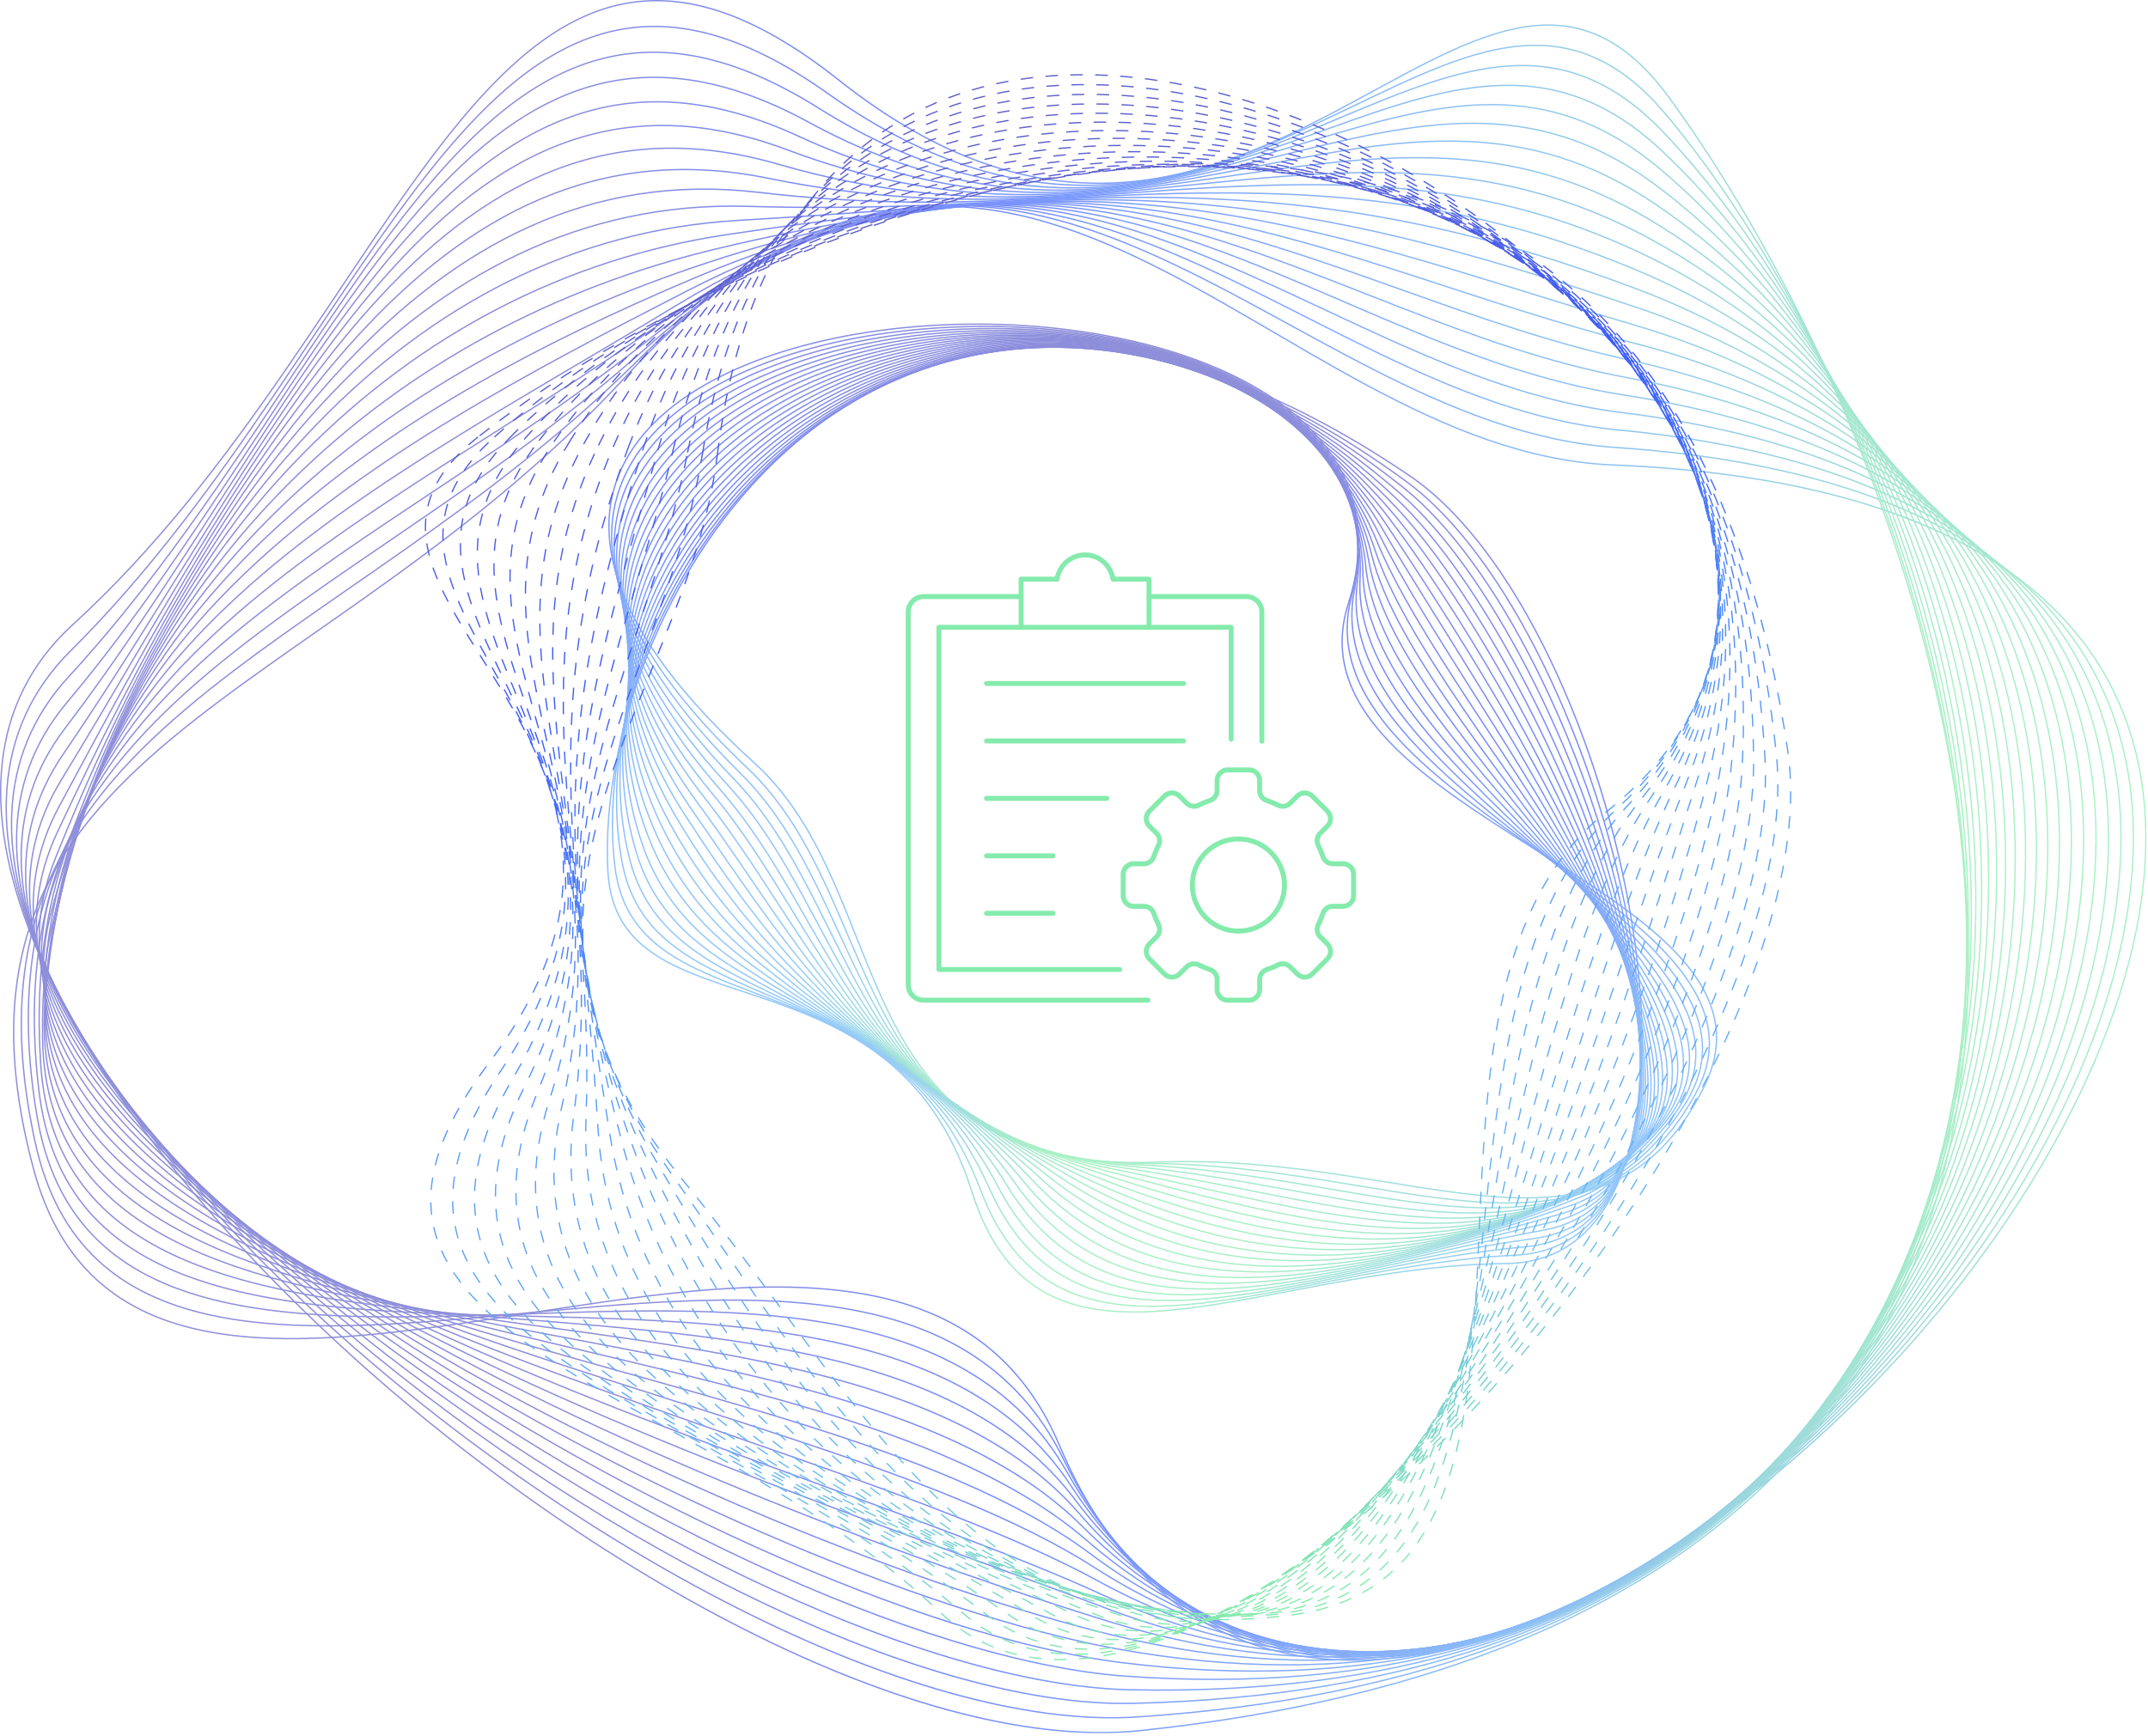 <?xml version="1.0" encoding="UTF-8"?> <svg xmlns="http://www.w3.org/2000/svg" width="517" height="418" viewBox="0 0 517 418" fill="none"><style type="text/css"> .regulAaff{animation: rotate 90s infinite; transform-origin:center;transform-box:fill-box;} @keyframes rotate{ from{ transform: rotate(0deg);}to{ transform: rotate(360deg); }} .regulAaf1{animation-name:animateDash; animation-duration:30s; animation-iteration-count:infinite; } @keyframes animateDash {from{stroke-dasharray:0,1505} to{stroke-dasharray:1505,0} } .regulAaf2{ stroke-dasharray:3;animation: dash 50s infinite;} @keyframes dash {to {stroke-dashoffset:500;}} </style><g clip-path="url(#clip0_771_1241)"><path d="M300.02 143.03H277.14V139.43C277.14 139.1 276.87 138.83 276.54 138.83H268.43L268.14 137.99C267.1 135.01 264.29 133 261.15 133C258.01 133 255.21 135.01 254.18 137.99L253.88 138.83H245.77C245.44 138.83 245.17 139.1 245.17 139.43V143.03H222.29C219.92 143.03 218 144.96 218 147.33V237.1C218 239.47 219.92 241.39 222.29 241.39H276.33C276.66 241.39 276.93 241.12 276.93 240.79C276.93 240.46 276.66 240.19 276.33 240.19H222.29C220.58 240.19 219.19 238.8 219.19 237.1V147.33C219.19 145.62 220.58 144.23 222.29 144.23H245.17V150.42H225.99C225.66 150.42 225.39 150.69 225.39 151.02V233.4C225.39 233.73 225.66 234 225.99 234H269.5C269.83 234 270.1 233.73 270.1 233.4C270.1 233.07 269.83 232.8 269.5 232.8H226.59V151.62H295.73V177.96C295.73 178.29 295.99 178.56 296.32 178.56C296.65 178.56 296.92 178.29 296.92 177.96V151.02C296.92 150.69 296.65 150.42 296.32 150.42H277.14V144.23H300.02C301.73 144.23 303.12 145.62 303.12 147.33V178.44C303.12 178.77 303.39 179.04 303.72 179.04C304.05 179.04 304.31 178.77 304.31 178.44V147.33C304.31 144.96 302.39 143.03 300.02 143.03ZM275.95 150.42H246.37V140.03H254.43C254.73 140.03 254.98 139.81 255.02 139.52C255.48 136.44 258.06 134.2 261.15 134.2C264.24 134.2 266.83 136.43 267.29 139.51C267.33 139.81 267.58 140.03 267.88 140.03H275.95V150.42Z" fill="url(#paint0_linear_771_1241)"></path><path d="M323.26 207.35H320.8C319.98 207.35 319.25 206.83 318.98 206.06C318.67 205.11 318.28 204.16 317.82 203.24C317.45 202.51 317.6 201.62 318.18 201.03L319.92 199.3C320.51 198.71 320.83 197.92 320.83 197.09C320.83 196.26 320.51 195.47 319.92 194.88L316.25 191.22C315.67 190.62 314.88 190.3 314.05 190.3H314.04C313.21 190.3 312.42 190.62 311.84 191.22L310.1 192.96C309.52 193.54 308.63 193.68 307.9 193.31C307.01 192.87 306.06 192.48 305.08 192.15C304.3 191.9 303.78 191.17 303.78 190.33V187.88C303.78 186.15 302.38 184.75 300.65 184.75H295.47C293.75 184.75 292.35 186.15 292.35 187.88V190.33C292.35 191.16 291.82 191.89 291.04 192.15C290.03 192.5 289.08 192.89 288.23 193.31C287.51 193.67 286.62 193.53 286.04 192.96L284.29 191.22C283.7 190.62 282.92 190.3 282.08 190.3C281.24 190.3 280.46 190.62 279.87 191.22L276.21 194.88C275.61 195.47 275.29 196.25 275.29 197.09C275.29 197.93 275.61 198.71 276.21 199.3L277.95 201.03C278.53 201.62 278.67 202.51 278.3 203.24C277.85 204.16 277.45 205.1 277.14 206.05C276.87 206.83 276.15 207.35 275.33 207.35H272.87C271.14 207.35 269.74 208.75 269.74 210.48V215.66C269.74 217.39 271.14 218.79 272.87 218.79H275.33C276.15 218.79 276.87 219.31 277.14 220.08C277.45 221.03 277.84 221.98 278.3 222.9C278.67 223.63 278.53 224.52 277.95 225.1L276.21 226.84C274.99 228.06 274.99 230.04 276.21 231.26L279.87 234.92C281.09 236.14 283.07 236.14 284.29 234.92L286.03 233.19C286.4 232.83 286.87 232.63 287.38 232.63C287.69 232.63 287.99 232.7 288.24 232.83C289.16 233.29 290.1 233.68 291.05 233.99C291.83 234.26 292.35 234.99 292.35 235.81V238.26C292.35 239.99 293.75 241.39 295.47 241.39H300.65C302.38 241.39 303.78 239.99 303.78 238.26V235.81C303.78 234.99 304.3 234.26 305.08 233.99C306 233.69 306.95 233.3 307.89 232.83C308.65 232.47 309.52 232.61 310.1 233.19L311.84 234.92C312.42 235.51 313.2 235.84 314.05 235.84C314.9 235.84 315.67 235.51 316.25 234.92L319.92 231.26C320.51 230.67 320.83 229.88 320.83 229.05C320.83 228.22 320.51 227.43 319.92 226.84L318.18 225.11C317.59 224.52 317.45 223.63 317.83 222.9C318.28 221.96 318.67 221.02 318.98 220.09C319.25 219.31 319.98 218.79 320.8 218.79H323.26C324.98 218.79 326.38 217.39 326.38 215.66V210.48C326.38 208.75 324.98 207.35 323.26 207.35ZM325.19 215.66C325.19 216.72 324.32 217.59 323.26 217.59H320.8C319.46 217.59 318.27 218.44 317.85 219.71C317.57 220.55 317.2 221.44 316.75 222.36C316.15 223.56 316.39 225 317.34 225.95L319.08 227.68C319.83 228.44 319.82 229.67 319.08 230.42L315.41 234.08C315.04 234.45 314.55 234.65 314.04 234.65C313.5 234.64 313.02 234.43 312.67 234.07L310.94 232.35C309.99 231.4 308.56 231.16 307.36 231.75C306.53 232.17 305.63 232.55 304.7 232.86C303.43 233.28 302.58 234.47 302.58 235.81V238.26C302.58 239.32 301.71 240.19 300.65 240.19H295.47C294.41 240.19 293.54 239.32 293.54 238.26V235.81C293.54 234.47 292.69 233.28 291.43 232.86C290.53 232.56 289.63 232.18 288.77 231.75C287.59 231.17 286.12 231.42 285.19 232.35L283.45 234.08C283.27 234.26 283.06 234.4 282.83 234.5C282.71 234.54 282.6 234.58 282.48 234.61H282.47C282.35 234.63 282.23 234.65 282.11 234.65H282.08C281.57 234.65 281.08 234.45 280.72 234.09L277.05 230.42C276.69 230.05 276.49 229.57 276.49 229.05C276.49 228.53 276.69 228.05 277.05 227.68L278.79 225.95C279.74 225 279.98 223.56 279.38 222.37C278.96 221.55 278.59 220.65 278.27 219.7C277.85 218.44 276.66 217.59 275.33 217.59H272.87C271.81 217.59 270.94 216.72 270.94 215.66V210.48C270.94 209.42 271.81 208.55 272.87 208.55H275.33C276.67 208.55 277.85 207.7 278.27 206.43C278.59 205.5 278.96 204.61 279.38 203.78C279.97 202.58 279.74 201.14 278.79 200.19L277.05 198.46C276.69 198.09 276.48 197.61 276.48 197.09C276.48 196.57 276.69 196.09 277.05 195.72L280.71 192.06C281.46 191.33 282.73 191.33 283.45 192.06L285.18 193.79C286.13 194.75 287.57 194.99 288.76 194.39C289.6 193.96 290.5 193.59 291.43 193.28C292.69 192.86 293.54 191.67 293.54 190.33V187.88C293.54 186.82 294.41 185.95 295.47 185.95H300.65C301.71 185.95 302.58 186.82 302.58 187.88V190.33C302.58 191.67 303.43 192.86 304.7 193.28C305.63 193.6 306.53 193.97 307.36 194.39C308.56 194.98 310 194.74 310.94 193.79L312.68 192.06C313.42 191.31 314.65 191.31 315.41 192.05L319.08 195.72C319.44 196.1 319.64 196.58 319.64 197.09C319.64 197.6 319.44 198.09 319.07 198.46L317.34 200.19C316.39 201.13 316.15 202.57 316.74 203.77C317.19 204.66 317.56 205.56 317.85 206.44C318.27 207.7 319.46 208.55 320.8 208.55H323.26C324.32 208.55 325.19 209.42 325.19 210.48V215.66Z" fill="url(#paint1_linear_771_1241)"></path><path d="M298.061 201.38C291.621 201.38 286.381 206.62 286.381 213.07C286.381 219.52 291.621 224.76 298.061 224.76C304.501 224.76 309.751 219.52 309.751 213.07C309.751 206.62 304.511 201.38 298.061 201.38ZM298.061 223.56C292.281 223.56 287.571 218.85 287.571 213.07C287.571 207.29 292.281 202.58 298.061 202.58C303.841 202.58 308.551 207.29 308.551 213.07C308.551 218.85 303.841 223.56 298.061 223.56Z" fill="url(#paint2_linear_771_1241)"></path><path d="M285.47 164.54C285.47 164.87 285.2 165.14 284.87 165.14H237.44C237.11 165.14 236.84 164.87 236.84 164.54C236.84 164.21 237.11 163.95 237.44 163.95H284.87C285.2 163.95 285.47 164.21 285.47 164.54Z" fill="url(#paint3_linear_771_1241)"></path><path d="M285.47 178.38C285.47 178.71 285.2 178.98 284.87 178.98H237.44C237.11 178.98 236.84 178.71 236.84 178.38C236.84 178.05 237.11 177.78 237.44 177.78H284.87C285.2 177.78 285.47 178.05 285.47 178.38Z" fill="url(#paint4_linear_771_1241)"></path><path d="M266.99 192.21C266.99 192.54 266.72 192.81 266.39 192.81H237.44C237.11 192.81 236.84 192.54 236.84 192.21C236.84 191.88 237.11 191.61 237.44 191.61H266.39C266.72 191.61 266.99 191.88 266.99 192.21Z" fill="url(#paint5_linear_771_1241)"></path><path d="M254.05 206.04C254.05 206.37 253.78 206.64 253.45 206.64H237.44C237.11 206.64 236.84 206.37 236.84 206.04C236.84 205.71 237.11 205.45 237.44 205.45H253.45C253.78 205.45 254.05 205.71 254.05 206.04Z" fill="url(#paint6_linear_771_1241)"></path><path d="M254.05 219.88C254.05 220.21 253.77 220.48 253.45 220.48H237.44C237.11 220.48 236.84 220.21 236.84 219.88C236.84 219.55 237.11 219.28 237.44 219.28H253.45C253.78 219.28 254.05 219.55 254.05 219.88Z" fill="url(#paint7_linear_771_1241)"></path><g opacity="0.7"><path class="regulAaff" d="M181.489 183.61C44.349 59.4 357.559 42.4 324.529 145.33C307.989 196.87 434.439 213.91 409.999 261.97C385.559 310.03 340.489 277.34 278.679 279.78C201.489 282.83 216.929 215.7 181.489 183.61Z" stroke="url(#paint8_linear_771_1241)" stroke-width="0.32" stroke-miterlimit="10"></path><path class="regulAaff" d="M179.821 184.85C50.041 62.31 351.261 41.88 325.231 143.86C312.251 194.7 433.871 218.18 407.731 263.98C381.621 309.78 336.201 280.29 276.551 280.11C202.111 280.08 213.931 217.06 179.821 184.84V184.85Z" stroke="url(#paint9_linear_771_1241)" stroke-width="0.32" stroke-miterlimit="10"></path><path class="regulAaff" d="M178.14 186.09C55.71 65.33 344.96 41.26 325.93 142.39C316.51 192.49 433.31 222.45 405.46 265.99C377.67 309.53 331.92 283.09 274.41 280.45C202.72 277.15 210.94 218.45 178.13 186.09H178.14Z" stroke="url(#paint10_linear_771_1241)" stroke-width="0.32" stroke-miterlimit="10"></path><path class="regulAaff" d="M176.46 187.33C61.33 68.46 338.62 40.55 326.63 140.93C320.74 190.24 432.74 226.73 403.19 268C373.73 309.27 327.65 285.97 272.27 280.78C203.34 274.32 207.95 219.85 176.45 187.33H176.46Z" stroke="url(#paint11_linear_771_1241)" stroke-width="0.32" stroke-miterlimit="10"></path><path class="regulAaff" d="M174.79 188.58C66.92 71.71 332.24 39.76 327.34 139.47C324.96 187.95 432.19 231.01 400.93 270.02C369.79 309.03 323.39 288.87 270.15 281.12C204 271.5 204.98 221.29 174.79 188.58Z" stroke="url(#paint12_linear_771_1241)" stroke-width="0.32" stroke-miterlimit="10"></path><path class="regulAaff" d="M173.109 189.82C72.449 75.08 325.779 38.88 328.039 138C329.119 185.62 431.619 235.28 398.659 272.03C365.849 308.78 319.129 291.76 268.009 281.46C204.629 268.69 201.999 222.75 173.109 189.83V189.82Z" stroke="url(#paint13_linear_771_1241)" stroke-width="0.32" stroke-miterlimit="10"></path><path class="regulAaff" d="M171.439 191.06C77.909 78.58 319.249 37.93 328.749 136.53C333.249 183.25 431.059 239.55 396.399 274.03C361.919 308.52 314.879 294.65 265.889 281.78C205.299 265.87 199.029 224.23 171.449 191.05L171.439 191.06Z" stroke="url(#paint14_linear_771_1241)" stroke-width="0.32" stroke-miterlimit="10"></path><path class="regulAaff" d="M169.761 192.3C83.291 82.21 312.601 36.94 329.451 135.06C337.321 180.87 430.501 243.82 394.131 276.04C357.971 308.27 310.631 297.56 263.751 282.11C205.951 263.07 196.041 225.74 169.761 192.29V192.3Z" stroke="url(#paint15_linear_771_1241)" stroke-width="0.32" stroke-miterlimit="10"></path><path class="regulAaff" d="M168.09 193.55C88.59 85.99 305.84 35.94 330.16 133.61C341.33 178.5 429.94 248.11 391.87 278.07C354.04 308.04 306.39 300.5 261.62 282.47C206.62 260.32 193.05 227.32 168.09 193.56V193.55Z" stroke="url(#paint16_linear_771_1241)" stroke-width="0.32" stroke-miterlimit="10"></path><path class="regulAaff" d="M166.409 194.79C93.769 89.9 298.959 34.94 330.849 132.14C345.279 176.11 429.369 252.38 389.589 280.08C350.079 307.79 302.139 303.43 259.479 282.8C207.279 257.55 190.029 228.91 166.409 194.8V194.79Z" stroke="url(#paint17_linear_771_1241)" stroke-width="0.32" stroke-miterlimit="10"></path><path class="regulAaff" d="M164.74 196.03C98.85 93.95 291.98 33.97 331.56 130.67C349.19 173.73 428.81 256.65 387.33 282.08C346.15 307.53 297.9 306.37 257.35 283.12C207.94 254.79 187 230.52 164.74 196.02V196.03Z" stroke="url(#paint18_linear_771_1241)" stroke-width="0.32" stroke-miterlimit="10"></path><path class="regulAaff" d="M163.06 197.27C103.77 98.13 284.89 33.05 332.26 129.2C353.04 171.38 428.25 260.92 385.06 284.09C342.2 307.28 293.65 309.34 255.21 283.45C208.59 252.06 183.93 232.17 163.06 197.26V197.27Z" stroke="url(#paint19_linear_771_1241)" stroke-width="0.32" stroke-miterlimit="10"></path><path class="regulAaff" d="M161.39 198.51C108.56 102.44 277.72 32.2 332.97 127.73C356.88 169.07 427.69 265.18 382.8 286.1C338.27 307.03 289.4 312.31 253.09 283.79C209.25 249.35 180.84 233.88 161.39 198.51Z" stroke="url(#paint20_linear_771_1241)" stroke-width="0.32" stroke-miterlimit="10"></path><path class="regulAaff" d="M159.71 199.76C113.17 106.87 270.48 31.45 333.67 126.28C360.67 166.8 427.12 269.47 380.53 288.12C334.32 306.79 285.13 315.31 250.95 284.13C209.88 246.66 177.68 235.63 159.71 199.76Z" stroke="url(#paint21_linear_771_1241)" stroke-width="0.32" stroke-miterlimit="10"></path><path class="regulAaff" d="M158.029 201C117.589 111.39 263.189 30.77 334.369 124.81C364.449 164.55 426.559 273.74 378.259 290.13C330.379 306.54 280.839 318.3 248.809 284.46C210.489 243.97 174.459 237.4 158.029 201Z" stroke="url(#paint22_linear_771_1241)" stroke-width="0.32" stroke-miterlimit="10"></path><path class="regulAaff" d="M156.36 202.24C121.84 116 255.87 30.18 335.07 123.34C368.22 162.34 425.99 278.01 375.99 292.14C326.43 306.28 276.54 321.3 246.68 284.8C211.09 241.29 171.16 239.21 156.36 202.24Z" stroke="url(#paint23_linear_771_1241)" stroke-width="0.32" stroke-miterlimit="10"></path><path class="regulAaff" d="M154.679 203.48C125.859 120.65 248.539 29.67 335.769 121.87C371.989 160.16 425.429 282.28 373.719 294.15C322.489 306.03 272.229 324.31 244.539 285.13C211.659 238.61 167.739 241.05 154.669 203.48H154.679Z" stroke="url(#paint24_linear_771_1241)" stroke-width="0.32" stroke-miterlimit="10"></path><path class="regulAaff" d="M153.009 204.73C129.689 125.32 241.209 29.24 336.479 120.42C375.769 158.02 424.869 286.57 371.459 296.17C318.549 305.79 267.909 327.32 242.409 285.47C212.229 235.94 164.219 242.91 152.999 204.73H153.009Z" stroke="url(#paint25_linear_771_1241)" stroke-width="0.32" stroke-miterlimit="10"></path><path class="regulAaff" d="M151.33 205.97C133.28 129.96 233.88 28.87 337.18 118.95C379.55 155.9 424.31 290.84 369.19 298.18C314.61 305.54 263.57 330.32 240.28 285.81C212.78 233.26 160.54 244.78 151.33 205.98V205.97Z" stroke="url(#paint26_linear_771_1241)" stroke-width="0.32" stroke-miterlimit="10"></path><path class="regulAaff" d="M149.659 207.21C136.669 134.51 226.579 28.55 337.889 117.48C383.349 153.8 423.749 295.11 366.929 300.19C310.679 305.29 259.219 333.31 238.149 286.14C213.319 230.56 156.699 246.62 149.659 207.22V207.21Z" stroke="url(#paint27_linear_771_1241)" stroke-width="0.32" stroke-miterlimit="10"></path><path class="regulAaff" d="M147.981 208.45C139.841 138.93 219.281 28.29 338.59 116.01C387.151 151.71 423.181 299.38 364.661 302.19C306.731 305.03 254.781 336.32 236.011 286.46C213.751 227.88 152.661 248.42 147.981 208.44V208.45Z" stroke="url(#paint28_linear_771_1241)" stroke-width="0.32" stroke-miterlimit="10"></path><path class="regulAaff" d="M146.31 209.7C142.84 143.14 212.02 28.07 339.3 114.55C390.97 149.66 422.63 303.66 362.4 304.21C302.8 304.79 250.5 339.28 233.89 286.8C214.37 225.14 148.43 250.17 146.31 209.69V209.7Z" stroke="url(#paint29_linear_771_1241)" stroke-width="0.32" stroke-miterlimit="10"></path><path class="regulAaf1" d="M388.15 111.93C708.95 125.41 337.21 542.72 255.01 347.99C213.85 250.48 35.08 383.32 7.99 281.12C-19.1 178.92 76.56 171.23 151.02 90.24C244 -10.9 305.25 108.45 388.15 111.94V111.93Z" stroke="url(#paint30_linear_771_1241)" stroke-width="0.32" stroke-miterlimit="10"></path><path class="regulAaf1" d="M153.44 86.85C246.71 -5.74 307.56 102.2 388.79 107.72C697.7 128.69 346.56 535.88 255.95 351.26C210.8 259.26 30.36 375.78 8.44 274.9C-13.52 174.06 78.51 160.81 153.44 86.86V86.85Z" stroke="url(#paint31_linear_771_1241)" stroke-width="0.32" stroke-miterlimit="10"></path><path class="regulAaf1" d="M155.86 83.47C249.66 -0.29 309.82 95.93 389.44 103.5C686.33 131.74 356.05 529.17 256.89 354.52C207.81 268.08 25.64 368.23 8.9 268.67C-7.93 169.18 80.67 150.61 155.86 83.47Z" stroke="url(#paint32_linear_771_1241)" stroke-width="0.32" stroke-miterlimit="10"></path><path class="regulAaf1" d="M158.282 80.09C252.472 5.04 312.022 89.62 390.092 99.29C674.852 134.56 365.702 522.57 257.832 357.79C204.912 276.95 20.922 360.69 9.352 262.44C-2.348 164.32 82.701 140.32 158.282 80.09Z" stroke="url(#paint33_linear_771_1241)" stroke-width="0.32" stroke-miterlimit="10"></path><path class="regulAaf1" d="M160.701 76.71C255.241 10.38 314.181 83.28 390.731 95.08C663.251 137.09 375.531 516.05 258.761 361.05C202.091 285.83 16.201 353.13 9.801 256.21C3.241 159.44 84.711 130.02 160.701 76.7V76.71Z" stroke="url(#paint34_linear_771_1241)" stroke-width="0.32" stroke-miterlimit="10"></path><path class="regulAaf1" d="M163.12 73.33C257.99 15.72 316.28 76.88 391.38 90.87C651.56 139.32 385.58 509.57 259.7 364.32C199.4 294.74 11.48 345.59 10.25 249.99C8.82 154.58 86.7 119.74 163.12 73.33Z" stroke="url(#paint35_linear_771_1241)" stroke-width="0.32" stroke-miterlimit="10"></path><path class="regulAaf1" d="M165.541 69.95C260.711 21.05 318.341 70.43 392.021 86.66C639.781 141.21 395.841 503.1 260.631 367.59C196.801 303.63 6.751 338.05 10.691 243.77C14.391 149.72 88.651 109.45 165.531 69.95H165.541Z" stroke="url(#paint36_linear_771_1241)" stroke-width="0.32" stroke-miterlimit="10"></path><path class="regulAaf1" d="M167.971 66.58C263.401 26.39 320.361 63.92 392.681 82.45C627.951 142.73 406.351 496.56 261.581 370.86C194.341 312.48 2.041 330.51 11.151 237.55C19.981 144.86 90.591 99.16 167.961 66.58H167.971Z" stroke="url(#paint37_linear_771_1241)" stroke-width="0.32" stroke-miterlimit="10"></path><path class="regulAaf1" d="M170.39 63.2C266.05 31.69 322.34 57.33 393.33 78.24C616.08 143.87 417.06 489.92 262.52 374.13C191.97 321.28 -2.68 322.96 11.61 231.33C25.57 139.99 92.5 88.85 170.39 63.2Z" stroke="url(#paint38_linear_771_1241)" stroke-width="0.32" stroke-miterlimit="10"></path><path class="regulAaf1" d="M172.811 59.82C268.671 36.96 324.301 50.64 393.971 74.03C604.191 144.6 427.951 483.13 263.451 377.4C189.691 330 -7.399 315.42 12.061 225.1C31.151 135.13 94.381 78.52 172.811 59.82Z" stroke="url(#paint39_linear_771_1241)" stroke-width="0.32" stroke-miterlimit="10"></path><path class="regulAaf1" d="M175.23 56.44C271.26 42.19 326.24 43.85 394.62 69.82C592.34 144.9 439 476.13 264.39 380.67C187.48 338.62 -12.12 307.87 12.511 218.88C36.73 130.26 96.24 68.15 175.23 56.44Z" stroke="url(#paint40_linear_771_1241)" stroke-width="0.32" stroke-miterlimit="10"></path><path class="regulAaf1" d="M177.651 53.06C273.841 47.38 328.191 36.95 395.261 65.61C580.551 144.77 450.141 468.91 265.321 383.94C185.311 347.15 -16.839 300.33 12.961 212.66C42.311 125.4 98.101 57.75 177.651 53.06Z" stroke="url(#paint41_linear_771_1241)" stroke-width="0.32" stroke-miterlimit="10"></path><path class="regulAaf1" d="M180.071 49.68C276.431 52.52 330.171 29.92 395.911 61.39C568.881 144.21 461.351 461.45 266.261 387.2C183.171 355.58 -21.559 292.78 13.411 206.43C47.901 120.53 99.951 47.31 180.071 49.68Z" stroke="url(#paint42_linear_771_1241)" stroke-width="0.32" stroke-miterlimit="10"></path><path class="regulAaf1" d="M182.49 46.3C279.02 57.62 332.2 22.74 396.56 57.18C557.36 143.24 472.57 453.75 267.2 390.47C181.03 363.92 -26.28 285.24 13.87 200.21C53.48 115.67 101.81 36.84 182.49 46.3Z" stroke="url(#paint43_linear_771_1241)" stroke-width="0.32" stroke-miterlimit="10"></path><path class="regulAaf1" d="M184.91 42.92C281.63 62.68 334.31 15.4 397.2 52.97C546.05 141.88 483.75 445.84 268.13 393.74C178.86 372.17 -31 277.7 14.32 193.99C59.06 110.8 103.69 26.33 184.91 42.92Z" stroke="url(#paint44_linear_771_1241)" stroke-width="0.32" stroke-miterlimit="10"></path><path class="regulAaf1" d="M187.331 39.54C284.281 67.71 336.551 7.9 397.851 48.76C535.011 140.17 494.881 437.73 269.071 397.01C176.671 380.35 -35.729 270.15 14.761 187.76C64.651 105.94 105.591 15.79 187.331 39.54Z" stroke="url(#paint45_linear_771_1241)" stroke-width="0.32" stroke-miterlimit="10"></path><path class="regulAaf1" d="M189.752 36.16C286.962 72.72 338.952 0.23 398.502 44.55C524.282 138.17 505.922 429.44 270.022 400.28C174.442 388.47 -40.438 262.61 15.232 181.54C70.232 101.07 107.522 5.23 189.752 36.16Z" stroke="url(#paint46_linear_771_1241)" stroke-width="0.32" stroke-miterlimit="10"></path><path class="regulAaf1" d="M192.171 32.78C289.661 77.71 341.561 -7.62 399.141 40.33C513.921 135.92 516.851 421 270.951 403.54C172.161 396.53 -45.169 255.05 15.671 175.31C75.811 96.21 109.481 -5.33 192.171 32.78Z" stroke="url(#paint47_linear_771_1241)" stroke-width="0.32" stroke-miterlimit="10"></path><path class="regulAaf1" d="M194.6 29.4C292.42 82.71 344.44 -15.64 399.8 36.12C503.99 133.55 527.69 412.46 271.9 406.81C169.84 404.56 -49.88 247.51 16.14 169.09C81.4 91.34 111.47 -15.9 194.6 29.4Z" stroke="url(#paint48_linear_771_1241)" stroke-width="0.32" stroke-miterlimit="10"></path><path class="regulAaf1" d="M197.02 26.02C295.19 87.7 347.63 -23.81 400.44 31.91C494.51 131.14 538.4 403.84 272.83 410.08C167.45 412.56 -54.6 239.97 16.58 162.86C86.98 86.48 113.48 -26.47 197.02 26.02Z" stroke="url(#paint49_linear_771_1241)" stroke-width="0.32" stroke-miterlimit="10"></path><path class="regulAaf1" d="M199.44 22.64C298.1 92.55 351.16 -32.09 401.09 27.7C485.52 128.81 549 395.15 273.77 413.35C165.02 420.55 -59.33 232.43 17.03 156.65C92.56 81.61 115.6 -37.17 199.44 22.64Z" stroke="url(#paint50_linear_771_1241)" stroke-width="0.32" stroke-miterlimit="10"></path><path class="regulAaf1" d="M401.731 23.49C477.031 126.67 559.491 386.43 274.701 416.62C162.541 428.52 -64.049 224.89 17.481 150.42C98.151 76.75 117.561 -47.59 201.861 19.26C300.801 97.72 355.081 -40.44 401.741 23.49H401.731Z" stroke="url(#paint51_linear_771_1241)" stroke-width="0.32" stroke-miterlimit="10"></path></g><path class="regulAaf2" d="M115.441 104.91C195.061 42.76 398.471 -32.83 430.271 180.59C442.791 264.64 287.821 446.14 226.591 388.43C166.021 331.33 67.021 323.07 117.621 256C177.011 177.28 66.101 143.41 115.431 104.91H115.441Z" stroke="url(#paint52_linear_771_1241)" stroke-width="0.3" stroke-miterlimit="10"></path><path class="regulAaf2" d="M119.011 105.2C196.871 35.72 406.161 -24.63 427.541 181.52C436.011 263.19 294.051 441.93 231.861 388.45C170.291 335.55 75.901 324.05 120.551 257.76C172.761 179.72 73.261 146.03 119.011 105.2Z" stroke="url(#paint53_linear_771_1241)" stroke-width="0.3" stroke-miterlimit="10"></path><path class="regulAaf2" d="M122.591 105.49C198.771 28.27 413.791 -16.35 424.811 182.46C429.211 261.79 300.281 437.72 237.141 388.48C174.571 339.79 85.001 325.16 123.491 259.53C168.761 182.31 80.331 148.34 122.601 105.49H122.591Z" stroke="url(#paint54_linear_771_1241)" stroke-width="0.3" stroke-miterlimit="10"></path><path class="regulAaf2" d="M126.161 105.78C200.651 20.43 421.341 -7.97 422.071 183.39C422.371 260.41 306.511 433.5 242.401 388.5C178.841 344.01 93.981 326.18 126.401 261.29C164.621 184.79 87.251 150.36 126.161 105.78Z" stroke="url(#paint55_linear_771_1241)" stroke-width="0.3" stroke-miterlimit="10"></path><path class="regulAaf2" d="M129.74 106.07C202.42 12.22 428.78 0.5 419.34 184.32C415.5 259.07 312.74 429.29 247.67 388.52C183.11 348.24 102.97 327.17 129.33 263.05C160.49 187.24 94.05 152.15 129.74 106.07Z" stroke="url(#paint56_linear_771_1241)" stroke-width="0.3" stroke-miterlimit="10"></path><path class="regulAaf2" d="M133.31 106.36C203.99 3.7 436.1 9.04 416.61 185.26C408.59 257.78 318.98 425.08 252.94 388.55C187.39 352.47 111.95 328.16 132.25 264.82C156.34 189.68 100.69 153.76 133.31 106.36Z" stroke="url(#paint57_linear_771_1241)" stroke-width="0.3" stroke-miterlimit="10"></path><path class="regulAaf2" d="M136.891 106.65C205.291 -5.11 443.261 17.64 413.881 186.19C401.621 256.51 325.211 420.86 258.211 388.56C191.661 356.69 120.911 329.1 135.181 266.57C152.191 192.06 107.171 155.19 136.891 106.64V106.65Z" stroke="url(#paint58_linear_771_1241)" stroke-width="0.3" stroke-miterlimit="10"></path><path class="regulAaf2" d="M140.471 106.94C206.281 -14.15 450.251 26.28 411.141 187.13C394.581 255.26 331.441 416.65 263.471 388.59C195.931 360.92 129.841 330.04 138.101 268.34C147.991 194.45 113.501 156.54 140.461 106.94H140.471Z" stroke="url(#paint59_linear_771_1241)" stroke-width="0.3" stroke-miterlimit="10"></path><path class="regulAaf2" d="M144.041 107.23C206.901 -23.37 457.051 34.92 408.411 188.06C387.471 254.01 337.671 412.44 268.741 388.61C200.201 365.15 138.751 330.95 141.021 270.1C143.761 196.81 119.681 157.81 144.031 107.22L144.041 107.23Z" stroke="url(#paint60_linear_771_1241)" stroke-width="0.3" stroke-miterlimit="10"></path><path class="regulAaf2" d="M147.621 107.52C207.141 -32.72 463.651 43.53 405.681 189C380.271 252.75 343.901 408.23 274.011 388.64C204.471 369.38 147.621 331.87 143.951 271.87C139.501 199.17 125.741 159.05 147.611 107.52H147.621Z" stroke="url(#paint61_linear_771_1241)" stroke-width="0.3" stroke-miterlimit="10"></path><path class="regulAaf2" d="M151.191 107.81C206.961 -42.16 470.061 52.07 402.941 189.93C372.991 251.45 350.131 404.01 279.281 388.66C208.751 373.61 156.461 332.79 146.881 273.64C135.201 201.53 131.691 160.27 151.191 107.81Z" stroke="url(#paint62_linear_771_1241)" stroke-width="0.3" stroke-miterlimit="10"></path><path class="regulAaf2" d="M154.77 108.1C206.39 -51.65 476.32 60.48 400.22 190.86C365.65 250.09 356.37 399.8 284.56 388.68C213.03 377.83 165.28 333.72 149.81 275.4C130.86 203.91 137.52 161.48 154.77 108.1Z" stroke="url(#paint63_linear_771_1241)" stroke-width="0.3" stroke-miterlimit="10"></path><path class="regulAaf2" d="M158.341 108.39C205.421 -61.14 482.432 68.74 397.482 191.8C358.222 248.67 362.602 395.59 289.822 388.71C217.302 382.07 174.051 334.68 152.731 277.17C126.471 206.33 143.261 162.73 158.341 108.4V108.39Z" stroke="url(#paint64_linear_771_1241)" stroke-width="0.3" stroke-miterlimit="10"></path><path class="regulAaf2" d="M161.922 108.68C204.062 -70.59 488.452 76.82 394.752 192.73C350.752 247.16 368.832 391.37 295.092 388.73C221.572 386.29 182.812 335.67 155.662 278.93C122.082 208.76 148.922 164 161.922 108.68Z" stroke="url(#paint65_linear_771_1241)" stroke-width="0.3" stroke-miterlimit="10"></path><path class="regulAaf2" d="M165.49 108.97C202.35 -79.99 494.43 84.71 392.01 193.67C343.24 245.56 375.05 387.16 300.35 388.75C225.84 390.52 191.56 336.68 158.57 280.69C117.65 211.24 154.49 165.32 165.48 108.97H165.49Z" stroke="url(#paint66_linear_771_1241)" stroke-width="0.3" stroke-miterlimit="10"></path><path class="regulAaf2" d="M169.071 109.26C200.311 -89.31 500.411 92.4 389.281 194.6C335.721 243.86 381.291 382.95 305.621 388.77C230.111 394.74 200.321 337.71 161.501 282.45C113.241 213.75 160.031 166.69 169.061 109.26H169.071Z" stroke="url(#paint67_linear_771_1241)" stroke-width="0.3" stroke-miterlimit="10"></path><path class="regulAaf2" d="M172.641 109.55C197.951 -98.52 506.421 99.91 386.551 195.53C328.221 242.06 387.521 378.73 310.891 388.79C234.381 398.97 209.081 338.78 164.431 284.21C108.841 216.28 165.521 168.11 172.641 109.54V109.55Z" stroke="url(#paint68_linear_771_1241)" stroke-width="0.3" stroke-miterlimit="10"></path></g><defs><linearGradient id="paint0_linear_771_1241" x1="211.61" y1="233.97" x2="297.3" y2="136.93" gradientUnits="userSpaceOnUse"><stop stop-color="#85EBAC"></stop><stop offset="1" stop-color="#85EBAC"></stop></linearGradient><linearGradient id="paint1_linear_771_1241" x1="249.82" y1="267.71" x2="335.51" y2="170.67" gradientUnits="userSpaceOnUse"><stop stop-color="#85EBAC"></stop><stop offset="1" stop-color="#85EBAC"></stop></linearGradient><linearGradient id="paint2_linear_771_1241" x1="249.821" y1="267.71" x2="335.511" y2="170.67" gradientUnits="userSpaceOnUse"><stop stop-color="#85EBAC"></stop><stop offset="1" stop-color="#85EBAC"></stop></linearGradient><linearGradient id="paint3_linear_771_1241" x1="205" y1="228.139" x2="290.699" y2="131.099" gradientUnits="userSpaceOnUse"><stop stop-color="#85EBAC"></stop><stop offset="1" stop-color="#85EBAC"></stop></linearGradient><linearGradient id="paint4_linear_771_1241" x1="211.87" y1="234.201" x2="297.561" y2="137.16" gradientUnits="userSpaceOnUse"><stop stop-color="#85EBAC"></stop><stop offset="1" stop-color="#85EBAC"></stop></linearGradient><linearGradient id="paint5_linear_771_1241" x1="213.54" y1="235.68" x2="299.231" y2="138.63" gradientUnits="userSpaceOnUse"><stop stop-color="#85EBAC"></stop><stop offset="1" stop-color="#85EBAC"></stop></linearGradient><linearGradient id="paint6_linear_771_1241" x1="216.77" y1="238.53" x2="302.459" y2="141.48" gradientUnits="userSpaceOnUse"><stop stop-color="#85EBAC"></stop><stop offset="1" stop-color="#85EBAC"></stop></linearGradient><linearGradient id="paint7_linear_771_1241" x1="223.63" y1="244.59" x2="309.331" y2="147.55" gradientUnits="userSpaceOnUse"><stop stop-color="#85EBAC"></stop><stop offset="1" stop-color="#85EBAC"></stop></linearGradient><linearGradient id="paint8_linear_771_1241" x1="307.289" y1="91.684" x2="253.897" y2="278.13" gradientUnits="userSpaceOnUse"><stop stop-color="#5E5ECA"></stop><stop offset="0.35" stop-color="#3D5CFA"></stop><stop offset="0.56" stop-color="#599DF6"></stop><stop offset="0.81" stop-color="#66B3F6"></stop><stop offset="1" stop-color="#85EBAC"></stop></linearGradient><linearGradient id="paint9_linear_771_1241" x1="307.15" y1="91.956" x2="253.893" y2="277.931" gradientUnits="userSpaceOnUse"><stop stop-color="#5E5ECA"></stop><stop offset="0.35" stop-color="#3D5CFA"></stop><stop offset="0.56" stop-color="#599DF6"></stop><stop offset="0.81" stop-color="#66B3F6"></stop><stop offset="1" stop-color="#85EBAC"></stop></linearGradient><linearGradient id="paint10_linear_771_1241" x1="307.059" y1="92.201" x2="253.92" y2="277.762" gradientUnits="userSpaceOnUse"><stop stop-color="#5E5ECA"></stop><stop offset="0.35" stop-color="#3D5CFA"></stop><stop offset="0.56" stop-color="#599DF6"></stop><stop offset="0.81" stop-color="#66B3F6"></stop><stop offset="1" stop-color="#85EBAC"></stop></linearGradient><linearGradient id="paint11_linear_771_1241" x1="306.998" y1="92.412" x2="253.937" y2="277.704" gradientUnits="userSpaceOnUse"><stop stop-color="#5E5ECA"></stop><stop offset="0.35" stop-color="#3D5CFA"></stop><stop offset="0.56" stop-color="#599DF6"></stop><stop offset="0.81" stop-color="#66B3F6"></stop><stop offset="1" stop-color="#85EBAC"></stop></linearGradient><linearGradient id="paint12_linear_771_1241" x1="306.978" y1="92.593" x2="253.949" y2="277.77" gradientUnits="userSpaceOnUse"><stop stop-color="#5E5ECA"></stop><stop offset="0.35" stop-color="#3D5CFA"></stop><stop offset="0.56" stop-color="#599DF6"></stop><stop offset="0.81" stop-color="#66B3F6"></stop><stop offset="1" stop-color="#85EBAC"></stop></linearGradient><linearGradient id="paint13_linear_771_1241" x1="306.981" y1="92.761" x2="253.93" y2="278.015" gradientUnits="userSpaceOnUse"><stop stop-color="#5E5ECA"></stop><stop offset="0.35" stop-color="#3D5CFA"></stop><stop offset="0.56" stop-color="#599DF6"></stop><stop offset="0.81" stop-color="#66B3F6"></stop><stop offset="1" stop-color="#85EBAC"></stop></linearGradient><linearGradient id="paint14_linear_771_1241" x1="307.01" y1="92.915" x2="253.855" y2="278.534" gradientUnits="userSpaceOnUse"><stop stop-color="#5E5ECA"></stop><stop offset="0.35" stop-color="#3D5CFA"></stop><stop offset="0.56" stop-color="#599DF6"></stop><stop offset="0.81" stop-color="#66B3F6"></stop><stop offset="1" stop-color="#85EBAC"></stop></linearGradient><linearGradient id="paint15_linear_771_1241" x1="307.065" y1="93.055" x2="253.579" y2="279.828" gradientUnits="userSpaceOnUse"><stop stop-color="#5E5ECA"></stop><stop offset="0.35" stop-color="#3D5CFA"></stop><stop offset="0.56" stop-color="#599DF6"></stop><stop offset="0.81" stop-color="#66B3F6"></stop><stop offset="1" stop-color="#85EBAC"></stop></linearGradient><linearGradient id="paint16_linear_771_1241" x1="307.139" y1="93.191" x2="253.136" y2="281.771" gradientUnits="userSpaceOnUse"><stop stop-color="#5E5ECA"></stop><stop offset="0.35" stop-color="#3D5CFA"></stop><stop offset="0.56" stop-color="#599DF6"></stop><stop offset="0.81" stop-color="#66B3F6"></stop><stop offset="1" stop-color="#85EBAC"></stop></linearGradient><linearGradient id="paint17_linear_771_1241" x1="307.228" y1="93.352" x2="252.677" y2="283.845" gradientUnits="userSpaceOnUse"><stop stop-color="#5E5ECA"></stop><stop offset="0.35" stop-color="#3D5CFA"></stop><stop offset="0.56" stop-color="#599DF6"></stop><stop offset="0.81" stop-color="#66B3F6"></stop><stop offset="1" stop-color="#85EBAC"></stop></linearGradient><linearGradient id="paint18_linear_771_1241" x1="307.317" y1="93.513" x2="252.199" y2="285.986" gradientUnits="userSpaceOnUse"><stop stop-color="#5E5ECA"></stop><stop offset="0.35" stop-color="#3D5CFA"></stop><stop offset="0.56" stop-color="#599DF6"></stop><stop offset="0.81" stop-color="#66B3F6"></stop><stop offset="1" stop-color="#85EBAC"></stop></linearGradient><linearGradient id="paint19_linear_771_1241" x1="307.423" y1="93.689" x2="251.73" y2="288.171" gradientUnits="userSpaceOnUse"><stop stop-color="#5E5ECA"></stop><stop offset="0.35" stop-color="#3D5CFA"></stop><stop offset="0.56" stop-color="#599DF6"></stop><stop offset="0.81" stop-color="#66B3F6"></stop><stop offset="1" stop-color="#85EBAC"></stop></linearGradient><linearGradient id="paint20_linear_771_1241" x1="307.533" y1="93.886" x2="251.262" y2="290.388" gradientUnits="userSpaceOnUse"><stop stop-color="#5E5ECA"></stop><stop offset="0.35" stop-color="#3D5CFA"></stop><stop offset="0.56" stop-color="#599DF6"></stop><stop offset="0.81" stop-color="#66B3F6"></stop><stop offset="1" stop-color="#85EBAC"></stop></linearGradient><linearGradient id="paint21_linear_771_1241" x1="307.643" y1="94.084" x2="250.787" y2="292.624" gradientUnits="userSpaceOnUse"><stop stop-color="#5E5ECA"></stop><stop offset="0.35" stop-color="#3D5CFA"></stop><stop offset="0.56" stop-color="#599DF6"></stop><stop offset="0.81" stop-color="#66B3F6"></stop><stop offset="1" stop-color="#85EBAC"></stop></linearGradient><linearGradient id="paint22_linear_771_1241" x1="307.749" y1="94.292" x2="250.307" y2="294.879" gradientUnits="userSpaceOnUse"><stop stop-color="#5E5ECA"></stop><stop offset="0.35" stop-color="#3D5CFA"></stop><stop offset="0.56" stop-color="#599DF6"></stop><stop offset="0.81" stop-color="#66B3F6"></stop><stop offset="1" stop-color="#85EBAC"></stop></linearGradient><linearGradient id="paint23_linear_771_1241" x1="307.872" y1="94.483" x2="249.833" y2="297.156" gradientUnits="userSpaceOnUse"><stop stop-color="#5E5ECA"></stop><stop offset="0.35" stop-color="#3D5CFA"></stop><stop offset="0.56" stop-color="#599DF6"></stop><stop offset="0.81" stop-color="#66B3F6"></stop><stop offset="1" stop-color="#85EBAC"></stop></linearGradient><linearGradient id="paint24_linear_771_1241" x1="307.989" y1="94.652" x2="249.347" y2="299.431" gradientUnits="userSpaceOnUse"><stop stop-color="#5E5ECA"></stop><stop offset="0.35" stop-color="#3D5CFA"></stop><stop offset="0.56" stop-color="#599DF6"></stop><stop offset="0.81" stop-color="#66B3F6"></stop><stop offset="1" stop-color="#85EBAC"></stop></linearGradient><linearGradient id="paint25_linear_771_1241" x1="308.118" y1="94.782" x2="248.86" y2="301.715" gradientUnits="userSpaceOnUse"><stop stop-color="#5E5ECA"></stop><stop offset="0.35" stop-color="#3D5CFA"></stop><stop offset="0.56" stop-color="#599DF6"></stop><stop offset="0.81" stop-color="#66B3F6"></stop><stop offset="1" stop-color="#85EBAC"></stop></linearGradient><linearGradient id="paint26_linear_771_1241" x1="308.253" y1="94.862" x2="248.361" y2="304.006" gradientUnits="userSpaceOnUse"><stop stop-color="#5E5ECA"></stop><stop offset="0.35" stop-color="#3D5CFA"></stop><stop offset="0.56" stop-color="#599DF6"></stop><stop offset="0.81" stop-color="#66B3F6"></stop><stop offset="1" stop-color="#85EBAC"></stop></linearGradient><linearGradient id="paint27_linear_771_1241" x1="308.389" y1="94.891" x2="247.85" y2="306.294" gradientUnits="userSpaceOnUse"><stop stop-color="#5E5ECA"></stop><stop offset="0.35" stop-color="#3D5CFA"></stop><stop offset="0.56" stop-color="#599DF6"></stop><stop offset="0.81" stop-color="#66B3F6"></stop><stop offset="1" stop-color="#85EBAC"></stop></linearGradient><linearGradient id="paint28_linear_771_1241" x1="308.54" y1="94.84" x2="247.327" y2="308.598" gradientUnits="userSpaceOnUse"><stop stop-color="#5E5ECA"></stop><stop offset="0.35" stop-color="#3D5CFA"></stop><stop offset="0.56" stop-color="#599DF6"></stop><stop offset="0.81" stop-color="#66B3F6"></stop><stop offset="1" stop-color="#85EBAC"></stop></linearGradient><linearGradient id="paint29_linear_771_1241" x1="308.699" y1="94.719" x2="246.803" y2="310.862" gradientUnits="userSpaceOnUse"><stop stop-color="#5E5ECA"></stop><stop offset="0.35" stop-color="#3D5CFA"></stop><stop offset="0.56" stop-color="#599DF6"></stop><stop offset="0.81" stop-color="#66B3F6"></stop><stop offset="1" stop-color="#85EBAC"></stop></linearGradient><linearGradient id="paint30_linear_771_1241" x1="517.258" y1="214.513" x2="2.534" y2="236.176" gradientUnits="userSpaceOnUse"><stop stop-color="#85EBAC"></stop><stop offset="0.28" stop-color="#599DF6"></stop><stop offset="0.54" stop-color="#3D5CFA"></stop><stop offset="0.72" stop-color="#5E5ECA"></stop></linearGradient><linearGradient id="paint31_linear_771_1241" x1="514.269" y1="214.369" x2="4.44" y2="235.826" gradientUnits="userSpaceOnUse"><stop stop-color="#85EBAC"></stop><stop offset="0.28" stop-color="#599DF6"></stop><stop offset="0.54" stop-color="#3D5CFA"></stop><stop offset="0.72" stop-color="#5E5ECA"></stop></linearGradient><linearGradient id="paint32_linear_771_1241" x1="511.275" y1="214.324" x2="6.142" y2="235.584" gradientUnits="userSpaceOnUse"><stop stop-color="#85EBAC"></stop><stop offset="0.28" stop-color="#599DF6"></stop><stop offset="0.54" stop-color="#3D5CFA"></stop><stop offset="0.72" stop-color="#5E5ECA"></stop></linearGradient><linearGradient id="paint33_linear_771_1241" x1="508.273" y1="214.301" x2="7.586" y2="235.373" gradientUnits="userSpaceOnUse"><stop stop-color="#85EBAC"></stop><stop offset="0.28" stop-color="#599DF6"></stop><stop offset="0.54" stop-color="#3D5CFA"></stop><stop offset="0.72" stop-color="#5E5ECA"></stop></linearGradient><linearGradient id="paint34_linear_771_1241" x1="505.28" y1="214.297" x2="8.699" y2="235.196" gradientUnits="userSpaceOnUse"><stop stop-color="#85EBAC"></stop><stop offset="0.28" stop-color="#599DF6"></stop><stop offset="0.54" stop-color="#3D5CFA"></stop><stop offset="0.72" stop-color="#5E5ECA"></stop></linearGradient><linearGradient id="paint35_linear_771_1241" x1="502.307" y1="214.331" x2="9.433" y2="235.075" gradientUnits="userSpaceOnUse"><stop stop-color="#85EBAC"></stop><stop offset="0.28" stop-color="#599DF6"></stop><stop offset="0.54" stop-color="#3D5CFA"></stop><stop offset="0.72" stop-color="#5E5ECA"></stop></linearGradient><linearGradient id="paint36_linear_771_1241" x1="499.358" y1="214.386" x2="9.941" y2="234.984" gradientUnits="userSpaceOnUse"><stop stop-color="#85EBAC"></stop><stop offset="0.28" stop-color="#599DF6"></stop><stop offset="0.54" stop-color="#3D5CFA"></stop><stop offset="0.72" stop-color="#5E5ECA"></stop></linearGradient><linearGradient id="paint37_linear_771_1241" x1="496.468" y1="214.447" x2="10.258" y2="234.91" gradientUnits="userSpaceOnUse"><stop stop-color="#85EBAC"></stop><stop offset="0.28" stop-color="#599DF6"></stop><stop offset="0.54" stop-color="#3D5CFA"></stop><stop offset="0.72" stop-color="#5E5ECA"></stop></linearGradient><linearGradient id="paint38_linear_771_1241" x1="493.637" y1="214.516" x2="10.405" y2="234.854" gradientUnits="userSpaceOnUse"><stop stop-color="#85EBAC"></stop><stop offset="0.28" stop-color="#599DF6"></stop><stop offset="0.54" stop-color="#3D5CFA"></stop><stop offset="0.72" stop-color="#5E5ECA"></stop></linearGradient><linearGradient id="paint39_linear_771_1241" x1="490.889" y1="214.592" x2="10.404" y2="234.814" gradientUnits="userSpaceOnUse"><stop stop-color="#85EBAC"></stop><stop offset="0.28" stop-color="#599DF6"></stop><stop offset="0.54" stop-color="#3D5CFA"></stop><stop offset="0.72" stop-color="#5E5ECA"></stop></linearGradient><linearGradient id="paint40_linear_771_1241" x1="488.249" y1="214.653" x2="10.262" y2="234.77" gradientUnits="userSpaceOnUse"><stop stop-color="#85EBAC"></stop><stop offset="0.28" stop-color="#599DF6"></stop><stop offset="0.54" stop-color="#3D5CFA"></stop><stop offset="0.72" stop-color="#5E5ECA"></stop></linearGradient><linearGradient id="paint41_linear_771_1241" x1="485.728" y1="214.669" x2="9.989" y2="234.692" gradientUnits="userSpaceOnUse"><stop stop-color="#85EBAC"></stop><stop offset="0.28" stop-color="#599DF6"></stop><stop offset="0.54" stop-color="#3D5CFA"></stop><stop offset="0.72" stop-color="#5E5ECA"></stop></linearGradient><linearGradient id="paint42_linear_771_1241" x1="483.325" y1="214.17" x2="9.574" y2="234.108" gradientUnits="userSpaceOnUse"><stop stop-color="#85EBAC"></stop><stop offset="0.28" stop-color="#599DF6"></stop><stop offset="0.54" stop-color="#3D5CFA"></stop><stop offset="0.72" stop-color="#5E5ECA"></stop></linearGradient><linearGradient id="paint43_linear_771_1241" x1="481.033" y1="212.294" x2="8.981" y2="232.162" gradientUnits="userSpaceOnUse"><stop stop-color="#85EBAC"></stop><stop offset="0.28" stop-color="#599DF6"></stop><stop offset="0.54" stop-color="#3D5CFA"></stop><stop offset="0.72" stop-color="#5E5ECA"></stop></linearGradient><linearGradient id="paint44_linear_771_1241" x1="478.944" y1="210.24" x2="8.281" y2="230.049" gradientUnits="userSpaceOnUse"><stop stop-color="#85EBAC"></stop><stop offset="0.28" stop-color="#599DF6"></stop><stop offset="0.54" stop-color="#3D5CFA"></stop><stop offset="0.72" stop-color="#5E5ECA"></stop></linearGradient><linearGradient id="paint45_linear_771_1241" x1="477.085" y1="208.127" x2="7.49" y2="227.891" gradientUnits="userSpaceOnUse"><stop stop-color="#85EBAC"></stop><stop offset="0.28" stop-color="#599DF6"></stop><stop offset="0.54" stop-color="#3D5CFA"></stop><stop offset="0.72" stop-color="#5E5ECA"></stop></linearGradient><linearGradient id="paint46_linear_771_1241" x1="475.496" y1="206.022" x2="6.601" y2="225.756" gradientUnits="userSpaceOnUse"><stop stop-color="#85EBAC"></stop><stop offset="0.28" stop-color="#599DF6"></stop><stop offset="0.54" stop-color="#3D5CFA"></stop><stop offset="0.72" stop-color="#5E5ECA"></stop></linearGradient><linearGradient id="paint47_linear_771_1241" x1="474.209" y1="204.014" x2="5.634" y2="223.735" gradientUnits="userSpaceOnUse"><stop stop-color="#85EBAC"></stop><stop offset="0.28" stop-color="#599DF6"></stop><stop offset="0.54" stop-color="#3D5CFA"></stop><stop offset="0.72" stop-color="#5E5ECA"></stop></linearGradient><linearGradient id="paint48_linear_771_1241" x1="473.269" y1="202.142" x2="4.594" y2="221.867" gradientUnits="userSpaceOnUse"><stop stop-color="#85EBAC"></stop><stop offset="0.28" stop-color="#599DF6"></stop><stop offset="0.54" stop-color="#3D5CFA"></stop><stop offset="0.72" stop-color="#5E5ECA"></stop></linearGradient><linearGradient id="paint49_linear_771_1241" x1="472.709" y1="200.484" x2="3.484" y2="220.232" gradientUnits="userSpaceOnUse"><stop stop-color="#85EBAC"></stop><stop offset="0.28" stop-color="#599DF6"></stop><stop offset="0.54" stop-color="#3D5CFA"></stop><stop offset="0.72" stop-color="#5E5ECA"></stop></linearGradient><linearGradient id="paint50_linear_771_1241" x1="472.528" y1="199.03" x2="2.314" y2="218.82" gradientUnits="userSpaceOnUse"><stop stop-color="#85EBAC"></stop><stop offset="0.28" stop-color="#599DF6"></stop><stop offset="0.54" stop-color="#3D5CFA"></stop><stop offset="0.72" stop-color="#5E5ECA"></stop></linearGradient><linearGradient id="paint51_linear_771_1241" x1="472.741" y1="197.66" x2="1.078" y2="217.511" gradientUnits="userSpaceOnUse"><stop stop-color="#85EBAC"></stop><stop offset="0.28" stop-color="#599DF6"></stop><stop offset="0.54" stop-color="#3D5CFA"></stop><stop offset="0.72" stop-color="#5E5ECA"></stop></linearGradient><linearGradient id="paint52_linear_771_1241" x1="315.846" y1="383.376" x2="210.297" y2="54.036" gradientUnits="userSpaceOnUse"><stop stop-color="#85EBAC"></stop><stop offset="0.21" stop-color="#66B3F6"></stop><stop offset="0.47" stop-color="#599DF6"></stop><stop offset="0.73" stop-color="#3D5CFA"></stop><stop offset="1" stop-color="#5E5ECA"></stop></linearGradient><linearGradient id="paint53_linear_771_1241" x1="317.488" y1="382.472" x2="211.963" y2="53.208" gradientUnits="userSpaceOnUse"><stop stop-color="#85EBAC"></stop><stop offset="0.21" stop-color="#66B3F6"></stop><stop offset="0.47" stop-color="#599DF6"></stop><stop offset="0.73" stop-color="#3D5CFA"></stop><stop offset="1" stop-color="#5E5ECA"></stop></linearGradient><linearGradient id="paint54_linear_771_1241" x1="319.282" y1="381.582" x2="213.69" y2="52.109" gradientUnits="userSpaceOnUse"><stop stop-color="#85EBAC"></stop><stop offset="0.21" stop-color="#66B3F6"></stop><stop offset="0.47" stop-color="#599DF6"></stop><stop offset="0.73" stop-color="#3D5CFA"></stop><stop offset="1" stop-color="#5E5ECA"></stop></linearGradient><linearGradient id="paint55_linear_771_1241" x1="321.18" y1="380.753" x2="215.429" y2="50.785" gradientUnits="userSpaceOnUse"><stop stop-color="#85EBAC"></stop><stop offset="0.21" stop-color="#66B3F6"></stop><stop offset="0.47" stop-color="#599DF6"></stop><stop offset="0.73" stop-color="#3D5CFA"></stop><stop offset="1" stop-color="#5E5ECA"></stop></linearGradient><linearGradient id="paint56_linear_771_1241" x1="323.164" y1="379.97" x2="217.173" y2="49.249" gradientUnits="userSpaceOnUse"><stop stop-color="#85EBAC"></stop><stop offset="0.21" stop-color="#66B3F6"></stop><stop offset="0.47" stop-color="#599DF6"></stop><stop offset="0.73" stop-color="#3D5CFA"></stop><stop offset="1" stop-color="#5E5ECA"></stop></linearGradient><linearGradient id="paint57_linear_771_1241" x1="325.216" y1="379.26" x2="218.9" y2="47.53" gradientUnits="userSpaceOnUse"><stop stop-color="#85EBAC"></stop><stop offset="0.21" stop-color="#66B3F6"></stop><stop offset="0.47" stop-color="#599DF6"></stop><stop offset="0.73" stop-color="#3D5CFA"></stop><stop offset="1" stop-color="#5E5ECA"></stop></linearGradient><linearGradient id="paint58_linear_771_1241" x1="327.312" y1="378.62" x2="220.594" y2="45.633" gradientUnits="userSpaceOnUse"><stop stop-color="#85EBAC"></stop><stop offset="0.21" stop-color="#66B3F6"></stop><stop offset="0.47" stop-color="#599DF6"></stop><stop offset="0.73" stop-color="#3D5CFA"></stop><stop offset="1" stop-color="#5E5ECA"></stop></linearGradient><linearGradient id="paint59_linear_771_1241" x1="329.424" y1="378.069" x2="222.23" y2="43.596" gradientUnits="userSpaceOnUse"><stop stop-color="#85EBAC"></stop><stop offset="0.21" stop-color="#66B3F6"></stop><stop offset="0.47" stop-color="#599DF6"></stop><stop offset="0.73" stop-color="#3D5CFA"></stop><stop offset="1" stop-color="#5E5ECA"></stop></linearGradient><linearGradient id="paint60_linear_771_1241" x1="331.526" y1="377.616" x2="223.785" y2="41.438" gradientUnits="userSpaceOnUse"><stop stop-color="#85EBAC"></stop><stop offset="0.21" stop-color="#66B3F6"></stop><stop offset="0.47" stop-color="#599DF6"></stop><stop offset="0.73" stop-color="#3D5CFA"></stop><stop offset="1" stop-color="#5E5ECA"></stop></linearGradient><linearGradient id="paint61_linear_771_1241" x1="333.573" y1="377.285" x2="225.216" y2="39.184" gradientUnits="userSpaceOnUse"><stop stop-color="#85EBAC"></stop><stop offset="0.21" stop-color="#66B3F6"></stop><stop offset="0.47" stop-color="#599DF6"></stop><stop offset="0.73" stop-color="#3D5CFA"></stop><stop offset="1" stop-color="#5E5ECA"></stop></linearGradient><linearGradient id="paint62_linear_771_1241" x1="335.514" y1="377.083" x2="226.483" y2="36.878" gradientUnits="userSpaceOnUse"><stop stop-color="#85EBAC"></stop><stop offset="0.21" stop-color="#66B3F6"></stop><stop offset="0.47" stop-color="#599DF6"></stop><stop offset="0.73" stop-color="#3D5CFA"></stop><stop offset="1" stop-color="#5E5ECA"></stop></linearGradient><linearGradient id="paint63_linear_771_1241" x1="337.247" y1="377.053" x2="227.476" y2="34.543" gradientUnits="userSpaceOnUse"><stop stop-color="#85EBAC"></stop><stop offset="0.21" stop-color="#66B3F6"></stop><stop offset="0.47" stop-color="#599DF6"></stop><stop offset="0.73" stop-color="#3D5CFA"></stop><stop offset="1" stop-color="#5E5ECA"></stop></linearGradient><linearGradient id="paint64_linear_771_1241" x1="338.453" y1="377.307" x2="227.889" y2="32.321" gradientUnits="userSpaceOnUse"><stop stop-color="#85EBAC"></stop><stop offset="0.21" stop-color="#66B3F6"></stop><stop offset="0.47" stop-color="#599DF6"></stop><stop offset="0.73" stop-color="#3D5CFA"></stop><stop offset="1" stop-color="#5E5ECA"></stop></linearGradient><linearGradient id="paint65_linear_771_1241" x1="339.035" y1="377.877" x2="227.623" y2="30.244" gradientUnits="userSpaceOnUse"><stop stop-color="#85EBAC"></stop><stop offset="0.21" stop-color="#66B3F6"></stop><stop offset="0.47" stop-color="#599DF6"></stop><stop offset="0.73" stop-color="#3D5CFA"></stop><stop offset="1" stop-color="#5E5ECA"></stop></linearGradient><linearGradient id="paint66_linear_771_1241" x1="339.41" y1="378.628" x2="227.101" y2="28.195" gradientUnits="userSpaceOnUse"><stop stop-color="#85EBAC"></stop><stop offset="0.21" stop-color="#66B3F6"></stop><stop offset="0.47" stop-color="#599DF6"></stop><stop offset="0.73" stop-color="#3D5CFA"></stop><stop offset="1" stop-color="#5E5ECA"></stop></linearGradient><linearGradient id="paint67_linear_771_1241" x1="339.733" y1="379.533" x2="226.477" y2="26.148" gradientUnits="userSpaceOnUse"><stop stop-color="#85EBAC"></stop><stop offset="0.21" stop-color="#66B3F6"></stop><stop offset="0.47" stop-color="#599DF6"></stop><stop offset="0.73" stop-color="#3D5CFA"></stop><stop offset="1" stop-color="#5E5ECA"></stop></linearGradient><linearGradient id="paint68_linear_771_1241" x1="340.062" y1="380.561" x2="225.818" y2="24.091" gradientUnits="userSpaceOnUse"><stop stop-color="#85EBAC"></stop><stop offset="0.21" stop-color="#66B3F6"></stop><stop offset="0.47" stop-color="#599DF6"></stop><stop offset="0.73" stop-color="#3D5CFA"></stop><stop offset="1" stop-color="#5E5ECA"></stop></linearGradient><clipPath id="clip0_771_1241"><rect width="516.63" height="417.28" fill="white"></rect></clipPath></defs></svg> 